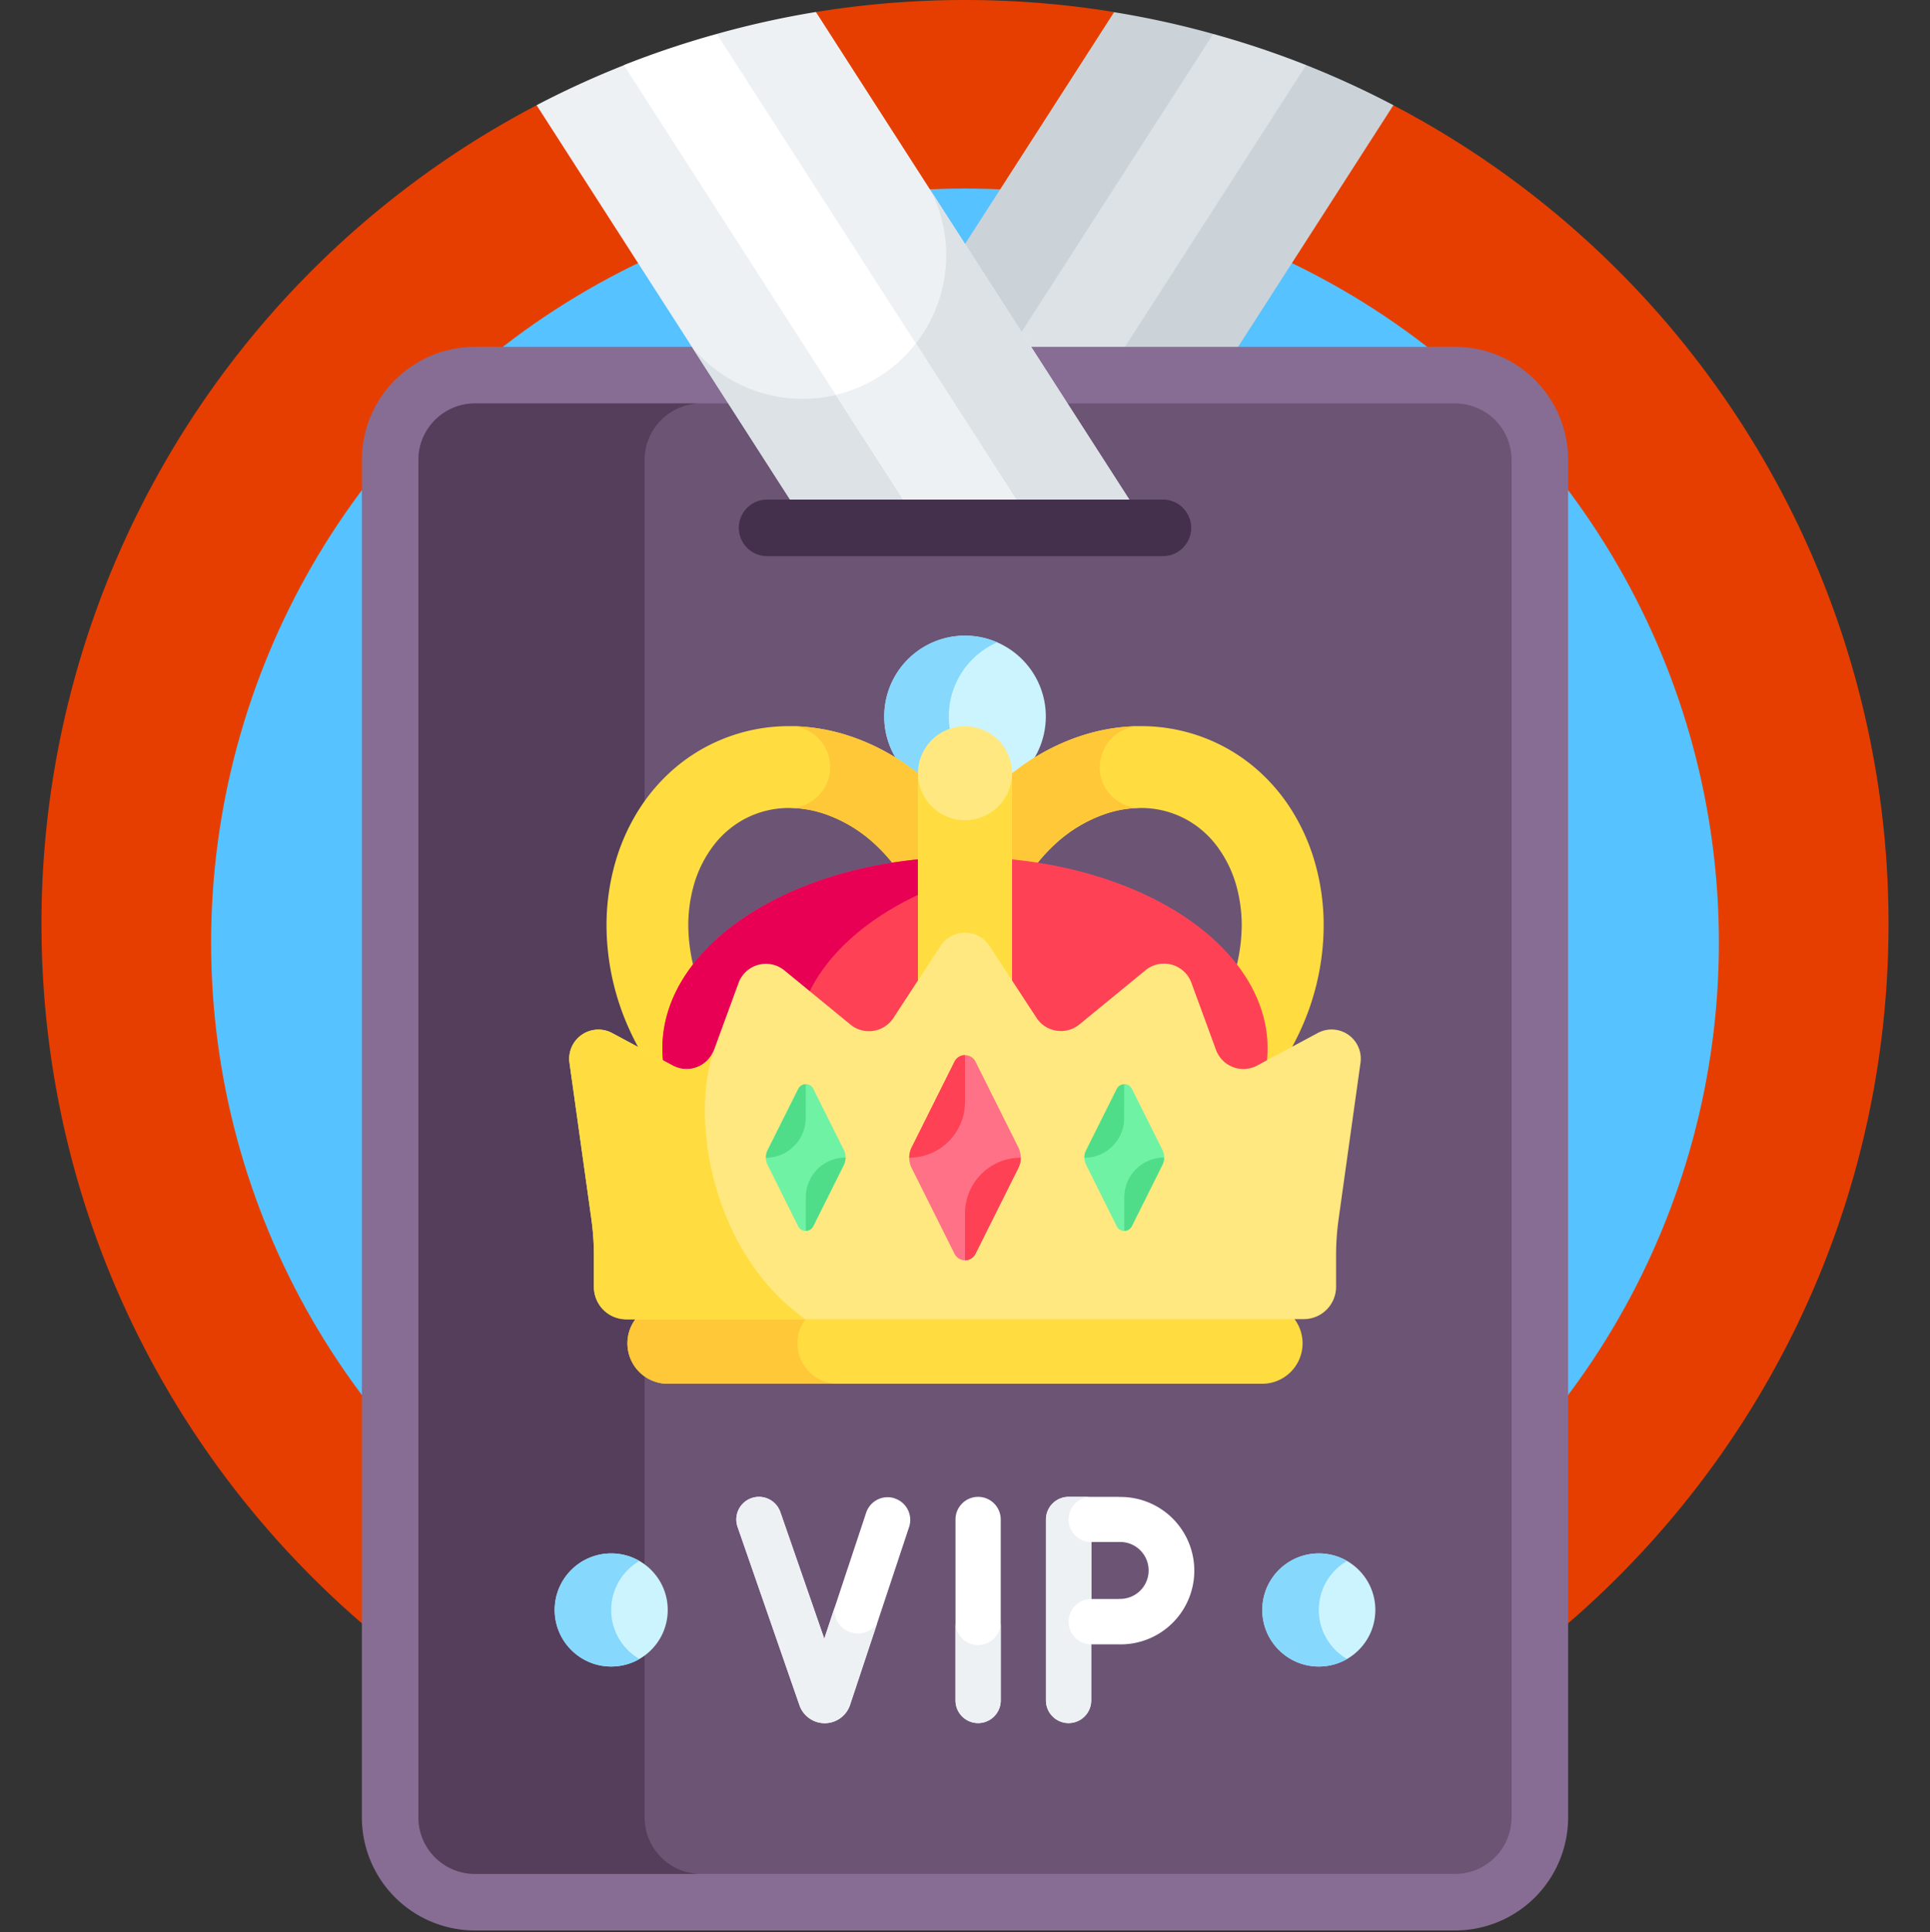<svg xmlns="http://www.w3.org/2000/svg" viewBox="0 0 512 512.5"><rect x="0" y="0" width="512" height="512.5" fill="#333333" stroke="none"/><path d="M142.38,27.9H186L216.43,3.2a246.25,246.25,0,0,1,79.14,0L326,27.9h43.62A245,245,0,0,1,501,245c0,135.31-109.69,245-245,245S11,380.31,11,245A245,245,0,0,1,142.38,27.9Z" transform="translate(0 0)" style="fill:#e63e00"/><circle cx="256" cy="250" r="200" style="fill:#56c2ff"/><path d="M346.5,17.26l-18,4.63L321.84,9a242.8,242.8,0,0,0-26.29-5.77L207.59,140h90L369.65,27.9A241.29,241.29,0,0,0,346.5,17.26Z" transform="translate(0 0)" style="fill:#cbd3d8"/><path d="M237.59,140h30L346.5,17.26A242.88,242.88,0,0,0,321.84,9Z" transform="translate(0 0)" style="fill:#dce2e6"/><path d="M96,482V122a30,30,0,0,1,30-30H386a30,30,0,0,1,30,30V482a30,30,0,0,1-30,30H126A30,30,0,0,1,96,482Z" transform="translate(0 0)" style="fill:#876d93"/><path d="M126,497a15,15,0,0,1-15-15V122a15,15,0,0,1,15-15H386a15,15,0,0,1,15,15V482a15,15,0,0,1-15,15Z" transform="translate(0 0)" style="fill:#6c5475"/><path d="M171,482V122a15,15,0,0,1,15-15H126a15,15,0,0,0-15,15V482a15,15,0,0,0,15,15h60A15,15,0,0,1,171,482Z" transform="translate(0 0)" style="fill:#543e5b"/><circle cx="256" cy="190.02" r="21.43" transform="translate(27.43 412.28) rotate(-80.78)" style="fill:#ccf4ff"/><path d="M251.71,190a21.43,21.43,0,0,1,12.86-19.64,21.43,21.43,0,1,0,0,39.28A21.43,21.43,0,0,1,251.71,190Z" transform="translate(0 0)" style="fill:#86d8fc"/><path d="M335.16,367H176.84a10.72,10.72,0,0,1,0-21.43H335.16a10.72,10.72,0,0,1,0,21.43Z" transform="translate(0 0)" style="fill:#ffdd40"/><path d="M211.57,356.29a10.71,10.71,0,0,1,10.71-10.72H176.84a10.72,10.72,0,0,0,0,21.43h45.44A10.71,10.71,0,0,1,211.57,356.29Z" transform="translate(0 0)" style="fill:#ffc839"/><path d="M174.93,286.43l23.31-6.71-1.14-1a46.36,46.36,0,0,1-14.51-33.21,39.35,39.35,0,0,1,1.18-9.67,31.72,31.72,0,0,1,5.7-11.83,26,26,0,0,1,4.31-4.34,24.68,24.68,0,0,1,5.23-3.18,25,25,0,0,1,10.37-2.19,29.64,29.64,0,0,1,9.36,1.57,37.77,37.77,0,0,1,13.59,8.24,45.41,45.41,0,0,1,10.44,14.69,46.36,46.36,0,0,1,2.64,7.48V206.69a62.19,62.19,0,0,0-4.95-3.86,57.85,57.85,0,0,0-14.84-7.54,51.22,51.22,0,0,0-16.24-2.7,46.85,46.85,0,0,0-19.27,4.11,46.29,46.29,0,0,0-12.63,8.39,49,49,0,0,0-7.23,8.47,53.84,53.84,0,0,0-7,15.1,60.44,60.44,0,0,0-2.35,16.83,67,67,0,0,0,6,27.42,68.82,68.82,0,0,0,8.05,13.52Z" transform="translate(0 0)" style="fill:#ffdd40"/><path d="M337.07,286.43l-23.31-6.71,1.14-1a46.36,46.36,0,0,0,14.51-33.21,39.35,39.35,0,0,0-1.18-9.67,31.72,31.72,0,0,0-5.7-11.83,26,26,0,0,0-4.31-4.34,24.68,24.68,0,0,0-5.23-3.18,25,25,0,0,0-10.37-2.19,29.64,29.64,0,0,0-9.36,1.57,37.77,37.77,0,0,0-13.59,8.24,45.41,45.41,0,0,0-10.44,14.69,46.36,46.36,0,0,0-2.64,7.48V206.69a62.19,62.19,0,0,1,5-3.86,57.85,57.85,0,0,1,14.84-7.54,51.22,51.22,0,0,1,16.24-2.7,46.85,46.85,0,0,1,19.27,4.11,46.29,46.29,0,0,1,12.63,8.39,49,49,0,0,1,7.23,8.47,53.84,53.84,0,0,1,7,15.1,60.44,60.44,0,0,1,2.35,16.83,67,67,0,0,1-6,27.42,68.82,68.82,0,0,1-8.05,13.52Z" transform="translate(0 0)" style="fill:#ffdd40"/><path d="M291.78,203.43a10.85,10.85,0,0,1,10.84-10.84,51.22,51.22,0,0,0-16.24,2.7,57.85,57.85,0,0,0-14.84,7.54q-2.55,1.8-5,3.86v39.57a46.7,46.7,0,0,1,2.64-7.48,45.63,45.63,0,0,1,10.44-14.69,37.77,37.77,0,0,1,13.59-8.24,29.64,29.64,0,0,1,9.36-1.57,10.84,10.84,0,0,1-10.84-10.85Z" transform="translate(0 0)" style="fill:#ffc839"/><path d="M220.22,203.43a10.84,10.84,0,0,0-10.84-10.84,51.22,51.22,0,0,1,16.24,2.7,57.85,57.85,0,0,1,14.84,7.54q2.55,1.8,4.95,3.86v39.57a46.7,46.7,0,0,0-2.64-7.48,45.63,45.63,0,0,0-10.44-14.69,37.77,37.77,0,0,0-13.59-8.24,29.64,29.64,0,0,0-9.36-1.57,10.85,10.85,0,0,0,10.84-10.85Z" transform="translate(0 0)" style="fill:#ffc839"/><ellipse cx="256" cy="278.02" rx="80.28" ry="50.7" style="fill:#ff4155"/><path d="M256,323.52c-26.56-8.27-44.83-25.54-44.83-45.5s18.27-37.23,44.83-45.5v-5.2c-44.34,0-80.28,22.7-80.28,50.7s35.94,50.7,80.28,50.7Z" transform="translate(0 0)" style="fill:#e80054"/><path d="M256,290.57a12.47,12.47,0,0,1-12.47-12.48v-73a12.47,12.47,0,0,1,24.94,0v73A12.47,12.47,0,0,1,256,290.57Z" transform="translate(0 0)" style="fill:#ffe87f"/><path d="M256,217.54a12.47,12.47,0,0,1-12.47-12.48v73a12.47,12.47,0,1,0,24.94,0v-73A12.47,12.47,0,0,1,256,217.54Z" transform="translate(0 0)" style="fill:#ffdd40"/><path d="M157.56,333.08v8.21a8.57,8.57,0,0,0,8.57,8.57H345.87a8.57,8.57,0,0,0,8.57-8.57v-8.21a70.4,70.4,0,0,1,.7-9.95l5.78-41.26a7.74,7.74,0,0,0-11.33-7.9l-16.08,8.63a7.74,7.74,0,0,1-10.93-4.16l-6.52-17.78a7.74,7.74,0,0,0-12.18-3.33l-17.51,14.36A7.75,7.75,0,0,1,275,270l-12.5-19.1a7.75,7.75,0,0,0-13,0L237,270a7.75,7.75,0,0,1-11.39,1.74l-17.51-14.36a7.74,7.74,0,0,0-12.18,3.33l-6.51,17.78a7.75,7.75,0,0,1-10.94,4.16L162.41,274a7.74,7.74,0,0,0-11.33,7.9l5.78,41.26a70.4,70.4,0,0,1,.7,9.95Z" transform="translate(0 0)" style="fill:#ffe87f"/><path d="M270.13,309.83l-11.35,22.71a3.11,3.11,0,0,1-5.56,0l-11.35-22.71a6.16,6.16,0,0,1,0-5.55l11.35-22.72a3.11,3.11,0,0,1,5.56,0l11.35,22.72A6.16,6.16,0,0,1,270.13,309.83Z" transform="translate(0 0)" style="fill:#ff7186"/><path d="M256,279.85a3.08,3.08,0,0,0-2.78,1.71l-11.35,22.72a6.14,6.14,0,0,0-.66,2.77A14.79,14.79,0,0,0,256,292.27Z" transform="translate(0 0)" style="fill:#ff4155"/><path d="M258.78,332.54l11.35-22.71a6.15,6.15,0,0,0,.66-2.78A14.79,14.79,0,0,0,256,321.84v12.42a3.08,3.08,0,0,0,2.78-1.72Z" transform="translate(0 0)" style="fill:#ff4155"/><path d="M308.35,309l-8.11,16.22a2.22,2.22,0,0,1-4,0L288.16,309a4.41,4.41,0,0,1,0-4l8.11-16.22a2.22,2.22,0,0,1,4,0l8.11,16.22A4.47,4.47,0,0,1,308.35,309Z" transform="translate(0 0)" style="fill:#70f2a4"/><path d="M298.25,287.62a2.2,2.2,0,0,0-2,1.23l-8.11,16.22a4.5,4.5,0,0,0-.47,2,10.55,10.55,0,0,0,10.56-10.56Z" transform="translate(0 0)" style="fill:#50dd89"/><path d="M300.24,325.26,308.35,309a4.51,4.51,0,0,0,.47-2,10.57,10.57,0,0,0-10.57,10.57v8.87a2.2,2.2,0,0,0,2-1.23Z" transform="translate(0 0)" style="fill:#50dd89"/><path d="M223.84,309l-8.11,16.22a2.22,2.22,0,0,1-4,0L203.65,309a4.47,4.47,0,0,1,0-4l8.11-16.22a2.22,2.22,0,0,1,4,0l8.11,16.22A4.41,4.41,0,0,1,223.84,309Z" transform="translate(0 0)" style="fill:#70f2a4"/><path d="M213.75,287.62a2.2,2.2,0,0,0-2,1.23l-8.11,16.22a4.5,4.5,0,0,0-.47,2,10.56,10.56,0,0,0,10.57-10.56Z" transform="translate(0 0)" style="fill:#50dd89"/><path d="M215.73,325.26,223.84,309a4.51,4.51,0,0,0,.47-2,10.56,10.56,0,0,0-10.56,10.57v8.87a2.2,2.2,0,0,0,2-1.23Z" transform="translate(0 0)" style="fill:#50dd89"/><path d="M189.42,278.44a7.74,7.74,0,0,1-10.93,4.16L162.41,274a7.74,7.74,0,0,0-11.33,7.9l5.78,41.25a72.17,72.17,0,0,1,.7,10v8.2a8.57,8.57,0,0,0,8.57,8.58h47.62c-24.59-17.15-30.89-52.85-24.33-71.42Z" transform="translate(0 0)" style="fill:#ffdd40"/><path d="M259.48,397a6,6,0,0,0-6,6v48a6,6,0,1,0,12,0V403A6,6,0,0,0,259.48,397Z" transform="translate(0 0)" style="fill:#fff"/><path d="M259.48,436.3a6,6,0,0,1-6-6V451a6,6,0,1,0,12,0V430.3A6,6,0,0,1,259.48,436.3Z" transform="translate(0 0)" style="fill:#edf1f4"/><path d="M237.37,397.4a6,6,0,0,0-7.59,3.8l-11.1,33.43L207,401A6,6,0,0,0,195.68,405l16.42,47.32a7.11,7.11,0,0,0,6.68,4.71h.05a7.1,7.1,0,0,0,6.67-4.84L241.17,405a6,6,0,0,0-3.8-7.58Z" transform="translate(0 0)" style="fill:#fff"/><path d="M227.57,433.21a6.21,6.21,0,0,1-6.21-6.21,4.71,4.71,0,0,1,0-.53l-2.71,8.16L207,401A6,6,0,0,0,195.68,405l16.43,47.32a7.09,7.09,0,0,0,6.67,4.71h.05a7.1,7.1,0,0,0,6.67-4.84l7.18-21.63a6.2,6.2,0,0,1-5.11,2.68Z" transform="translate(0 0)" style="fill:#edf1f4"/><path d="M296.84,397H283.48a6,6,0,0,0-6,6v48a6,6,0,0,0,12,0V436.12l7.36,0a19.55,19.55,0,1,0,0-39.09Zm0,27.09-7.3,0c0-2.77,0-5.83,0-7.57,0-1.49,0-4.65,0-7.55h7.35a7.55,7.55,0,1,1,0,15.09Z" transform="translate(0 0)" style="fill:#fff"/><path d="M283.48,457a6,6,0,0,0,6-6V436.12a6,6,0,0,1,0-12V409a6,6,0,0,1,0-12h-6a6,6,0,0,0-6,6v48a6,6,0,0,0,6,6Z" transform="translate(0 0)" style="fill:#edf1f4"/><path d="M216.45,3.18A242.8,242.8,0,0,0,190.16,9l-6.67,12.94-18-4.63A241.29,241.29,0,0,0,142.35,27.9L214.41,140h90Z" transform="translate(0 0)" style="fill:#edf1f4"/><path d="M247.13,50.9a38.11,38.11,0,0,1-63.64,41L214.41,140h90Z" transform="translate(0 0)" style="fill:#dce2e6"/><path d="M274.41,140h-30L165.5,17.26A242.88,242.88,0,0,1,190.16,9Z" transform="translate(0 0)" style="fill:#fff"/><path d="M243,91.06a38.13,38.13,0,0,1-21.22,13.65L244.41,140h30Z" transform="translate(0 0)" style="fill:#edf1f4"/><path d="M308.5,147.5h-105a7.5,7.5,0,0,1,0-15h105a7.5,7.5,0,0,1,0,15Z" transform="translate(0 0)" style="fill:#442f4c"/><circle cx="349.86" cy="427" r="15" style="fill:#ccf4ff"/><path d="M349.86,427a15,15,0,0,1,7.5-13,15,15,0,1,0,0,26A15,15,0,0,1,349.86,427Z" transform="translate(0 0)" style="fill:#86d8fc"/><circle cx="162.14" cy="427" r="15" style="fill:#ccf4ff"/><path d="M162.14,427a15,15,0,0,1,7.5-13,15,15,0,1,0,0,26A15,15,0,0,1,162.14,427Z" transform="translate(0 0)" style="fill:#86d8fc"/><rect y="0.5" width="512" height="512" style="fill:none"/></svg>